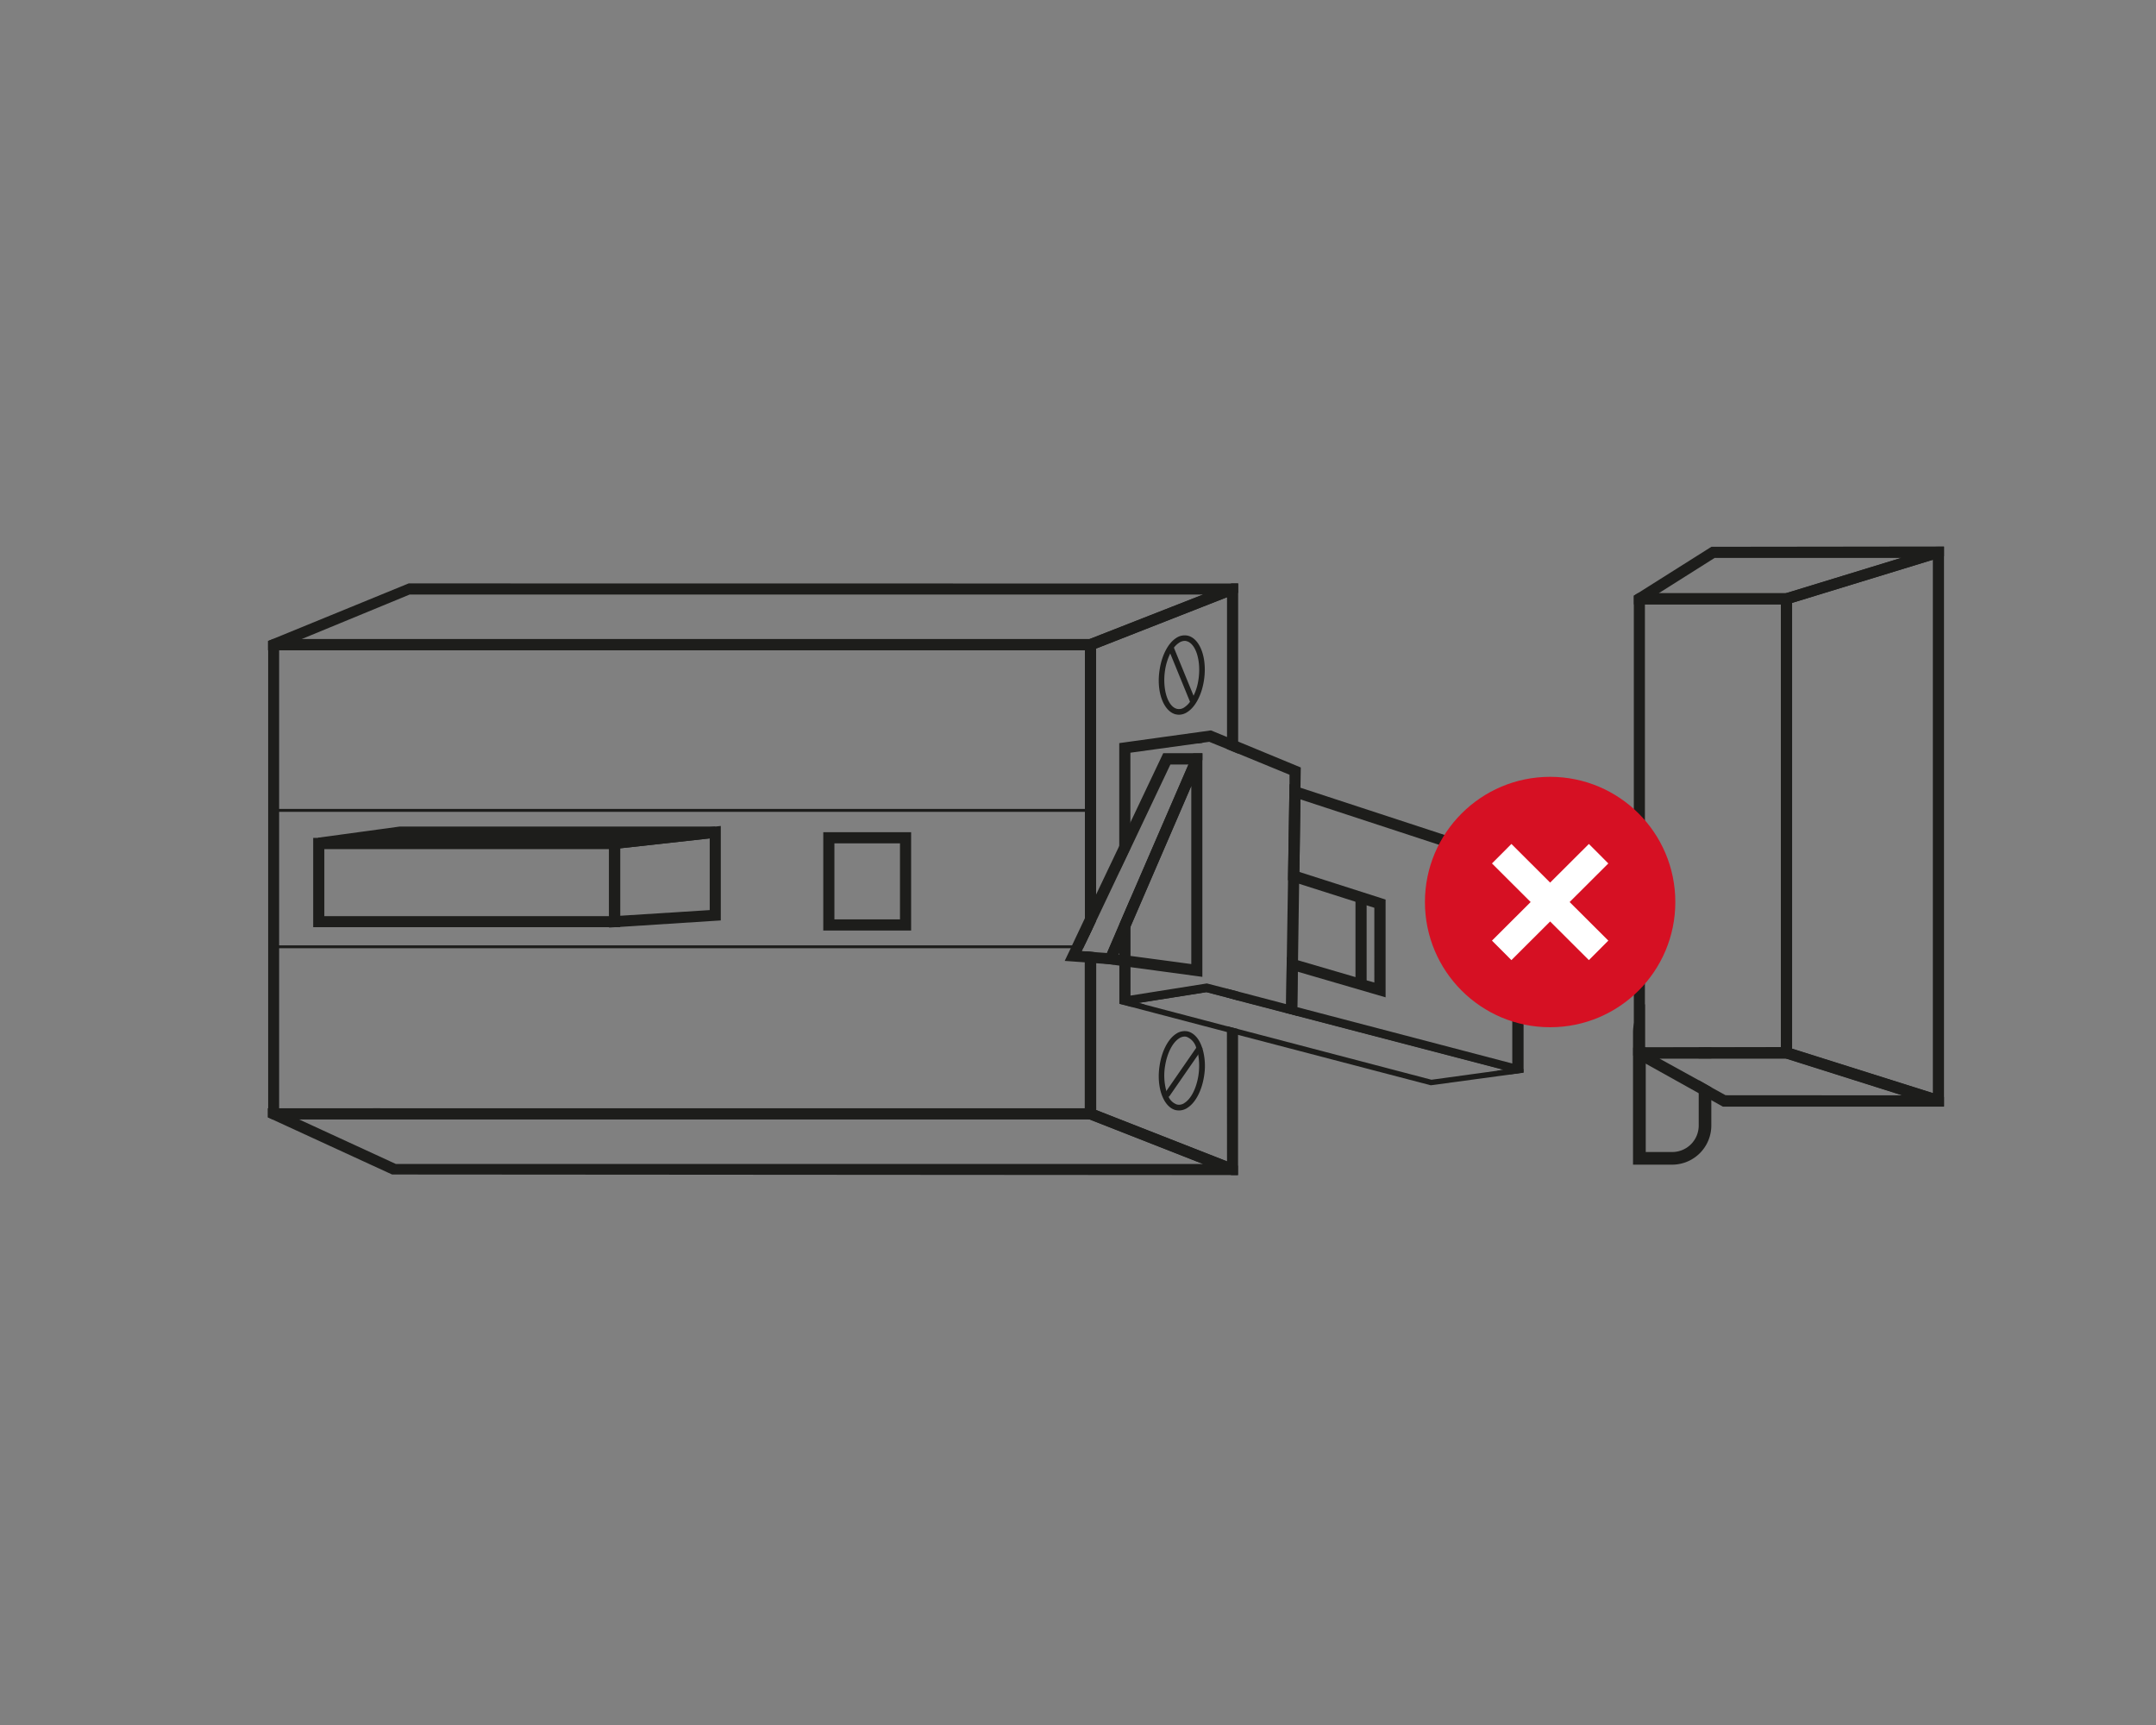 <svg xmlns="http://www.w3.org/2000/svg" viewBox="0 0 600 480"><rect x="0" y="0" width="600" height="480" fill="#808080" stroke="none"/><defs><style>.cls-1,.cls-4{fill:none;}.cls-2{fill:#1d1d1b;}.cls-3{fill:#d61023;}.cls-4{stroke:#fff;stroke-miterlimit:10;stroke-width:7.66px;}</style></defs><title>Asset 28</title><g id="Layer_2" data-name="Layer 2"><g id="Layer_1-2" data-name="Layer 1"><rect class="cls-1" width="600" height="480"/><path class="cls-2" d="M301.93,264.72v43.66H77.68l224.25.1h2.14l1,.37V265Zm0,0v43.66H77.68l224.25.1h2.14l1,.37V265Zm0,0v43.66H77.68l224.25.1h2.14l1,.37V265Zm0,0v43.66H77.68l224.25.1h2.14l1,.37V265Zm0,0v43.66H77.68l224.25.1h2.14l1,.37V265Zm0,0v43.66H77.68l224.25.1h2.14l1,.37V265Zm0,0v43.66H77.68l224.25.1h2.14l1,.37V265Zm0,0v43.66H77.68l224.25.1h2.14l1,.37V265Zm0,0v43.66H77.68l224.25.1h2.14l1,.37V265Zm0,0v43.66H77.68l224.25.1h2.14l1,.37V265Zm0,0v43.66H77.68l224.25.1h2.14l1,.37V265Zm-226-86.89-1.3.53V310.92l1.24.56H305V265l-3.1-.25v43.66H77.68V180.93H301.93v81.84l1.18-2.48.78-1.64,1.14-2.42v-78.4Zm226.05,86.89v43.66H77.68l224.25.1h2.14l1,.37V265Zm0,0v43.66H77.68l224.25.1h2.14l1,.37V265Zm0,0v43.66H77.68l224.25.1h2.14l1,.37V265Zm0,0v43.66H77.68l224.25.1h2.14l1,.37V265Zm0,0v43.66H77.68l224.25.1h2.14l1,.37V265Zm0,0v43.66H77.68l224.25.1h2.14l1,.37V265Zm0,0v43.66H77.68l224.25.1h2.14l1,.37V265Zm0,0v43.66H77.68l224.25.1h2.14l1,.37V265Zm0,0v43.66H77.68l224.25.1h2.14l1,.37V265Zm0,0v43.66H77.68l224.25.1h2.14l1,.37V265Z"/><path class="cls-2" d="M113.72,162.34,75.88,177.83l-1.3.53v2.57H303.79l1.24-.46v0l39.54-15.5v-2.6ZM303.2,177.83H83.94L114,165.44H334.81Z"/><path class="cls-2" d="M303.79,180.93h-1.86v81.84l1.18-2.48.78-1.64,1.14-2.42V180.47Zm0,0h-1.86v81.84l1.18-2.48.78-1.64,1.14-2.42V180.47Zm0,0h-1.86v81.84l1.18-2.48.78-1.64,1.14-2.42V180.47Zm0,0h-1.86v81.84l1.18-2.48.78-1.64,1.14-2.42V180.47Zm0,0h-1.86v81.84l1.18-2.48.78-1.64,1.14-2.42V180.47Zm0,0h-1.86v81.84l1.18-2.48.78-1.64,1.14-2.42V180.47Zm0,0h-1.86v81.84l1.18-2.48.78-1.64,1.14-2.42V180.47Zm0,0h-1.86v81.84l1.18-2.48.78-1.64,1.14-2.42V180.47Zm0,0h-1.86v81.84l1.18-2.48.78-1.64,1.14-2.42V180.47Zm0,0h-1.86v81.84l1.18-2.48.78-1.64,1.14-2.42V180.47Zm38.95-18.59-7.93,3.1L303.2,177.83l-1.27.5v84.44l1.18-2.48.78-1.64,1.14-2.42V180.47l36.44-14.29v42.27l3.1,1.27V162.34Zm-1.27,160.82L305,308.88V265l-3.1-.25V311l1.27.49,31.61,12.4,7.93,3.1h1.83V286.35l-3.1-.8ZM303.79,180.93h-1.86v81.84l1.18-2.48.78-1.64,1.14-2.42V180.47Zm0,0h-1.86v81.84l1.18-2.48.78-1.64,1.14-2.42V180.47Zm0,0h-1.86v81.84l1.18-2.48.78-1.64,1.14-2.42V180.47Zm0,0h-1.86v81.84l1.18-2.48.78-1.64,1.14-2.42V180.47Zm0,0h-1.86v81.84l1.18-2.48.78-1.64,1.14-2.42V180.47Zm0,0h-1.86v81.84l1.18-2.48.78-1.64,1.14-2.42V180.47Zm0,0h-1.86v81.84l1.18-2.48.78-1.64,1.14-2.42V180.47Zm0,0h-1.86v81.84l1.18-2.48.78-1.64,1.14-2.42V180.47Zm0,0h-1.86v81.84l1.18-2.48.78-1.64,1.14-2.42V180.47Zm0,0h-1.86v81.84l1.18-2.48.78-1.64,1.14-2.42V180.47Zm0,0h-1.86v81.84l1.18-2.48.78-1.64,1.14-2.42V180.47Zm37.68,96.62v-2.42l3.1.81v2.45Z"/><path class="cls-2" d="M341.47,323.16,305,308.85l-1-.37h-2.14l-224.25-.1h-3.1v2.54l1.24.56,33.37,15.34,233.55.16h1.83v-2.61Zm-231.32.72L83.2,311.48h220l31.61,12.4Z"/><path class="cls-2" d="M87.16,233.15V258h85.43V233.15Zm82.34,21.78H90.26V236.25H169.5Z"/><path class="cls-2" d="M199.06,230h-.13l-27.76,3.1-.28,0-1.39.15v24.85l1.95-.12,1.14-.06,28-1.8V229.83Zm-1.55,23.24-24.92,1.58V236.06l24.92-2.76Z"/><path class="cls-2" d="M199.06,230h-.13l-87.72,0-22.72,3.1.22,3.1h1.55l79.24,0h1.7l1.39-.15,24.92-2.76,1.73-.18Z"/><path class="cls-2" d="M229.11,231.57v27.36h24.45V231.57Zm21.35,24.26H232.21V234.67h18.25Z"/><path class="cls-2" d="M495.63,294.1v-2.67H458l14.72,0v3.07H497Zm0,0v-2.67H458l14.72,0v3.07H497Zm0,0v-2.67H458l14.72,0v3.07H497Zm0,0v-2.67H458l14.72,0v3.07H497Zm0,0v-2.67H458l14.72,0v3.07H497Zm0,0v-2.67H458l14.72,0v3.07H497ZM458,291.43l14.72,0h3.53l19.36,0v-.07Zm0,0,14.72,0h3.53l19.36,0v-.07Zm0,0,14.72,0h3.53l19.36,0v-.07Zm0,0,14.72,0h3.53l19.36,0v-.07Zm0,0,14.72,0h3.53l19.36,0v-.07Zm0,0,14.72,0h3.53l19.36,0v-.07Zm0,0,14.72,0h3.53l19.36,0v-.07Zm0,0,14.72,0h3.53l19.36,0v-.07Zm0,0,14.72,0h3.53l19.36,0v-.07Zm0,0,14.72,0h3.53l19.36,0v-.07Zm-2.23-126.36-1.09.68V294.53h44V165.07Zm2,126.36V168.17h37.83V291.43Zm.22,0,14.72,0h3.53l19.36,0v-.07Zm0,0,14.72,0h3.53l19.36,0v-.07Zm0,0,14.72,0h3.53l19.36,0v-.07Zm0,0,14.72,0h3.53l19.36,0v-.07Zm0,0,14.72,0h3.53l19.36,0v-.07Zm0,0,14.72,0h3.53l19.36,0v-.07Zm0,0,14.72,0h3.53l19.36,0v-.07Zm0,0,14.72,0h3.53l19.36,0v-.07Zm0,0,14.72,0h3.53l19.36,0v-.07Zm37.61,2.67v-2.67H458l14.72,0v3.07H497Zm0,0v-2.67H458l14.72,0v3.07H497Zm0,0v-2.67H458l14.72,0v3.07H497Zm0,0v-2.67H458l14.72,0v3.07H497Zm0,0v-2.67H458l14.72,0v3.07H497Zm0,0v-2.67H458l14.72,0v3.07H497Z"/><path class="cls-2" d="M539.26,152.15l-10.19,3.1L497,165.07h0l-1.31.4V294.1l1.37.43,32.35,10.23,9.79,3.1H541V152.15Zm-1.36,152-39.17-12.36V167.76l39.17-12Z"/><path class="cls-2" d="M476.27,152.15l-20.48,12.92-1.09.68v2.42h42.7l1.33-.41,39.17-12,3.1-1v-2.69ZM497,165.07H461.61l15.56-9.82h51.9Z"/><path class="cls-2" d="M537.9,304.2l-39.17-12.36-1.08-.34h-2l-19.36,0h-3.53l-14.72,0h-3.54v2.23l.22.16,1.09.71,1.67,1.09.56.31,14.72,8.21,3.53,1.95,3.16,1.77H541v-2.67Zm-57.67.56-4-2.2-3.53-2-10.88-6H497l32.35,10.23Z"/><path class="cls-2" d="M454.7,249.6l-92.77-30.4-3.07-1-.1,6.48-.34,20.23h0l3.07,1,15.71,5,3.1,1,2.17.69V273.4l-2.17-.62-3.1-.9-16-4.68-3.1-.9-.18,13.14,0,.81,0,1.61,3.09.8,57.49,15-2,.28,3.91,1,3.59-.49V262.06l30.74,9.39,1,.31V249.94Zm-2.08,17.94-31.76-9.67v38.06L361,280.25h0l.15-9.86,24.45,7.13V250.31l-24-7.68.07-3.47.21-16.73h0l90.73,29.74Z"/><path class="cls-2" d="M341.47,277.55l-5.73-1.49-18.93,3,1.83.46-3.82.62-3.31-.86V257.22l3.1-7.19v27l21.26-3.38,5.6,1.45,3.1.81,13.36,3.5.18-13.14.34-21.41.31-20.23.1-6.48,0-2.57-14.32-5.89-3.1-1.27-4.92-2-1.92.27-1.4.19-18.62,2.57v26.59l-3.1,6.51V206.78L337,203.24l4.52,1.86,3.1,1.27L362,213.56l-.09,5.64,0,3.23-.24,16.73-.07,3.47-.06,3.25-.31,21.32-.06,3.19-.12,9.86,0,.8,0,1.61-3.09-.8-13.3-3.47Z"/><path class="cls-2" d="M472.74,300.57v12.62a7.37,7.37,0,0,1-7.35,7.37H458V291.43h-.22v-12a11.2,11.2,0,0,0-3.1,5.64,10.73,10.73,0,0,0-.22,2.2v36.81h10.91a10.91,10.91,0,0,0,10.88-10.9V302.56Zm0-9.14v3.1h3.53v-3.1Z"/><path class="cls-2" d="M330.66,176.91a4.18,4.18,0,0,0-3.38.65c-2.2,1.42-3.93,4.74-4.55,8.7-1,6.08,1,11.56,4.37,12.49a5.25,5.25,0,0,0,1,.13,4.24,4.24,0,0,0,2.38-.78c2.2-1.42,3.94-4.74,4.56-8.71C336,183.32,334.07,177.83,330.66,176.91Zm2.85,12.27a14.65,14.65,0,0,1-1.36,4.43,9,9,0,0,1-1,1.7,5.93,5.93,0,0,1-1.52,1.49,2.54,2.54,0,0,1-2.14.43c-2.57-.68-4.06-5.61-3.26-10.75a16.18,16.18,0,0,1,1.43-4.62,11.43,11.43,0,0,1,1-1.61,6.12,6.12,0,0,1,1.46-1.39,2.91,2.91,0,0,1,1.55-.53,1.92,1.92,0,0,1,.59.09C332.83,179.11,334.32,184,333.51,189.18Z"/><path class="cls-2" d="M334.63,291.74s0-.09-.07-.15v0c-.74-2.36-2.13-4.06-3.9-4.56a4.22,4.22,0,0,0-3.38.65c-2.2,1.43-3.93,4.74-4.55,8.71-1,6.07,1,11.56,4.37,12.49a5.25,5.25,0,0,0,1,.12,4.32,4.32,0,0,0,2.41-.77c2.2-1.43,3.94-4.74,4.56-8.71A17.27,17.27,0,0,0,334.63,291.74Zm-1.12,7.53c-.56,3.51-2,6.45-3.87,7.63a2.54,2.54,0,0,1-2.14.43,4,4,0,0,1-2.33-2.23v0a10,10,0,0,1-.58-1.52,16.08,16.08,0,0,1-.35-7c.56-3.5,2.05-6.45,3.88-7.63a2.9,2.9,0,0,1,1.55-.52,1.92,1.92,0,0,1,.59.09,4.52,4.52,0,0,1,2.63,3,9.52,9.52,0,0,1,.56,1.92A18.2,18.2,0,0,1,333.51,299.27Z"/><rect class="cls-2" x="328.14" y="179.53" width="1.55" height="16.47" transform="translate(-46.6 138.49) rotate(-22.25)"/><path class="cls-2" d="M334.63,291.74l-1.18,1.71-8.12,11.74-.16-.09v0l-1.11-.75.53-.77,8.3-12,.53-.75,1.14.78v0C334.59,291.65,334.59,291.71,334.63,291.74Z"/><path class="cls-2" d="M361,281.05l-3.1-.8-13.33-3.5-3.1-.81L336,274.51l-.19,0-24.29,3.88v.93l3.31.86,26.65,7,3.1.8,53.55,14,.15,0,22.1-3,3.59-.49v-1Zm37.37,19.4-53.8-14.1-3.1-.8-22.83-6-1.83-.46,18.93-3,5.73,1.49,3.1.84,13.3,3.47,3.09.8,57.49,15-2,.28Z"/><path class="cls-2" d="M75.73,225.09v38.77H301.41l.4-.81H76.53V225.9H303.11v34.39l.78-1.64V225.09Z"/><path class="cls-2" d="M333.23,206.9l1.4-.19v-3.06Zm-1.18,2.73-1.33,3.1L314.61,250l-3.1,7.19-3.44,8-1.24,2.88,2.17.28,2.51.34,3.1.43,20,2.7V209.63Zm-.52,58.63L314.61,266l-3.1-.4-.22,0,.22-.5,3.1-7.19,16.92-39.19Z"/><path class="cls-2" d="M301.93,255.58v7.19l1.18-2.48V253.1Zm0,0-3.53,7.47h3.41l.12-.28,1.18-2.48V253.1Zm0,0-3.53,7.47h3.41l.12-.28,1.18-2.48V253.1Zm0,0-3.53,7.47h3.41l.12-.28,1.18-2.48V253.1Zm0,0-3.53,7.47h3.41l.12-.28,1.18-2.48V253.1Zm0,0-3.53,7.47h3.41l.12-.28,1.18-2.48V253.1Zm21.79-46-9.11,19.21-3.1,6.54L305,249l-1.14,2.42-.78,1.64-1.18,2.48-3.53,7.47-.37.81-1.7,3.56,5.6.4,3.1.25,4,.28,1.05.09,1.24-2.88.22-.5,3.1-7.19,16.92-39.19,3.1-7.19v-1.86ZM314.61,250l-3.1,7.19-3.44,8-3-.22-3.1-.25-.89-.06.37-.8.4-.81.12-.28,1.18-2.48.78-1.64,1.14-2.42,6.48-13.66,3.1-6.51,11.06-23.33h5.05Zm-12.68,5.55-3.53,7.47h3.41l.12-.28,1.18-2.48V253.1Zm0,0-3.53,7.47h3.41l.12-.28,1.18-2.48V253.1Zm0,0-3.53,7.47h3.41l.12-.28,1.18-2.48V253.1Zm0,0-3.53,7.47h3.41l.12-.28,1.18-2.48V253.1Zm0,0-3.53,7.47h3.41l.12-.28,1.18-2.48V253.1Z"/><rect class="cls-2" x="377.22" y="250.24" width="3.1" height="22.76"/><circle class="cls-3" cx="431.39" cy="251" r="34.84"/><line class="cls-4" x1="417.91" y1="264.45" x2="444.88" y2="237.55"/><line class="cls-4" x1="444.88" y1="264.45" x2="417.91" y2="237.55"/></g></g></svg>